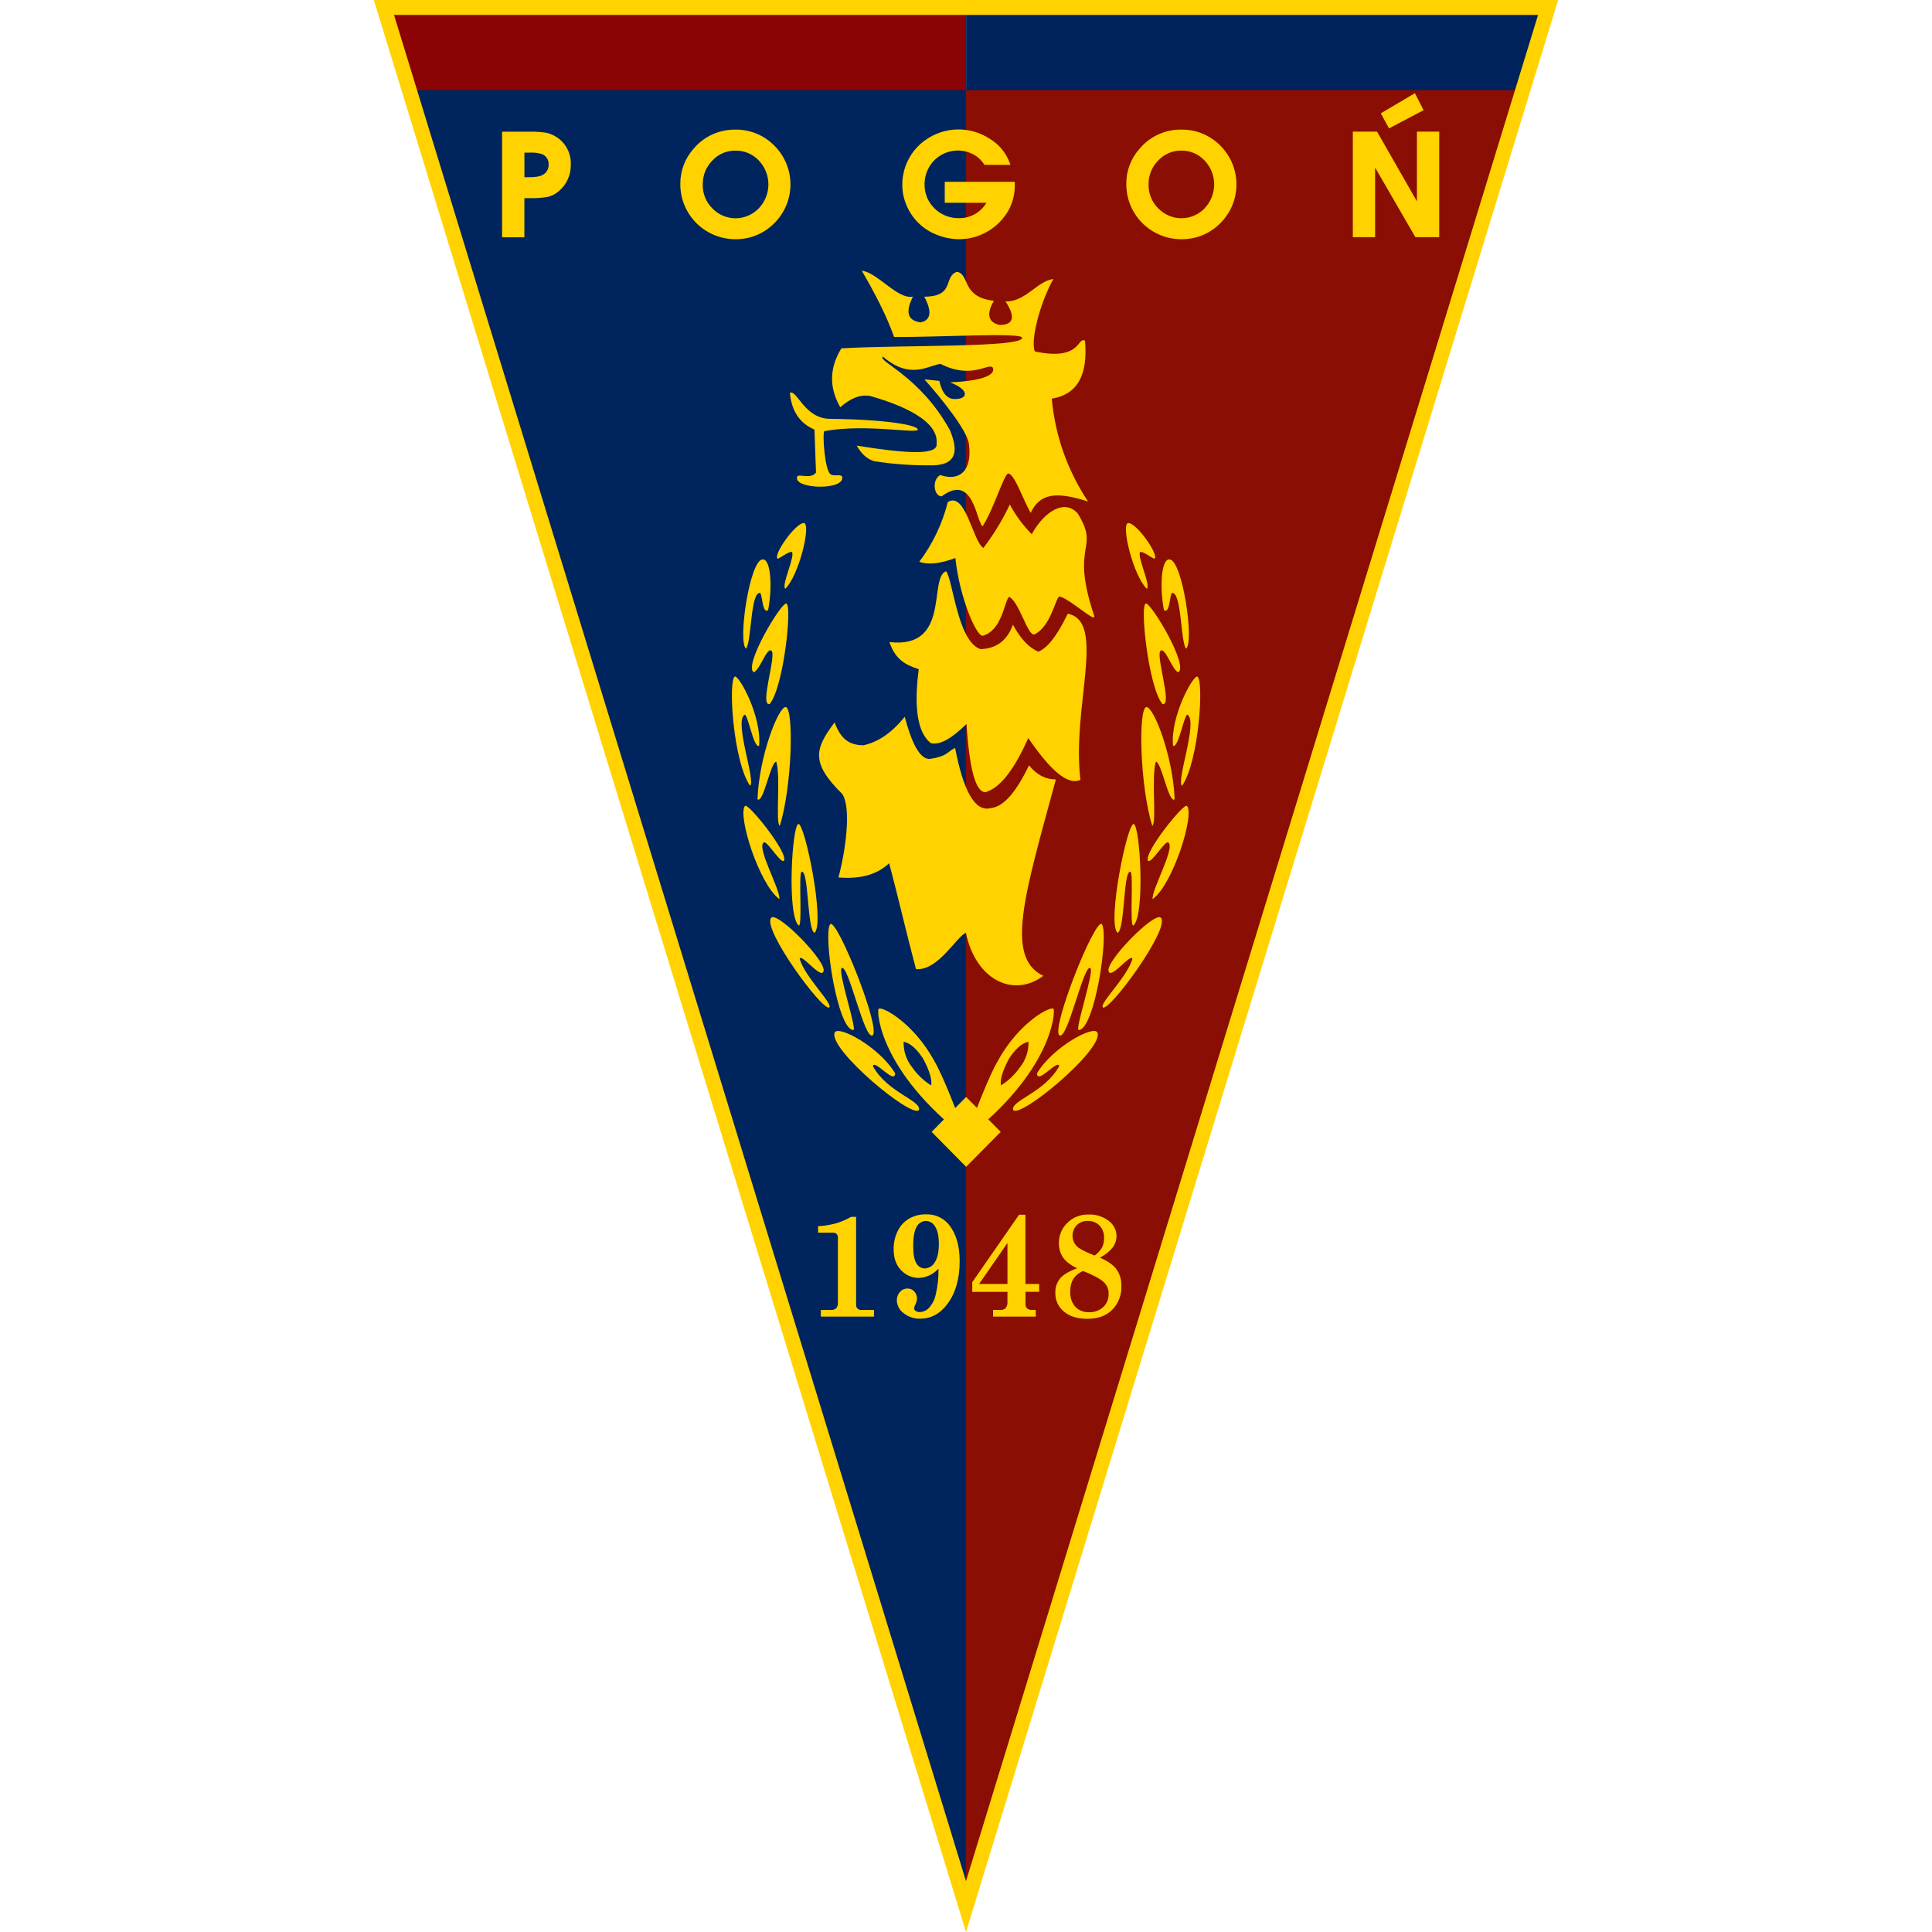 <svg width="50" height="50" viewBox="0 0 50 50" fill="none" xmlns="http://www.w3.org/2000/svg">
<g clip-path="url(#clip0_6057_941)">
<path d="M25.002 49.343L9.9 0.144H25.002V49.342V49.343Z" fill="#8B0304"/>
<path d="M25.002 49.342L40.098 0.139H25.002V49.342V49.342Z" fill="#00225C"/>
<path d="M25.002 49.343L10.572 2.332H25.002V49.342V49.343Z" fill="#00245D"/>
<path d="M25.002 49.343L39.431 2.332H25.002V49.342V49.343Z" fill="#8B0E04"/>
<path fill-rule="evenodd" clip-rule="evenodd" d="M23.139 8.72C22.935 8.149 22.642 7.59 22.303 7.006C22.709 7.05 23.234 7.761 23.628 7.676C23.423 8.076 23.489 8.298 23.825 8.343C24.095 8.29 24.125 8.053 23.919 7.679C24.733 7.67 24.4 7.163 24.767 7.033C25.112 7.104 24.867 7.686 25.722 7.785C25.497 8.163 25.613 8.354 25.866 8.409C26.248 8.416 26.276 8.181 26.022 7.8C26.536 7.819 26.852 7.267 27.259 7.221C26.898 7.881 26.666 8.828 26.782 9.096C27.994 9.35 27.868 8.711 28.08 8.816C28.156 9.673 27.909 10.204 27.22 10.317C27.305 11.269 27.628 12.184 28.16 12.979C27.304 12.704 26.908 12.781 26.673 13.273C26.472 12.922 26.253 12.256 26.093 12.255C25.987 12.259 25.71 13.198 25.428 13.622C25.259 13.476 25.192 12.236 24.37 12.845C24.175 12.853 24.102 12.425 24.332 12.294C24.833 12.466 25.173 12.183 25.074 11.479C25.027 11.15 24.407 10.357 23.923 9.818L24.309 9.857C24.38 10.175 24.516 10.332 24.715 10.327C25.07 10.327 25.082 10.08 24.585 9.896C25.291 9.866 25.786 9.738 25.693 9.514C25.595 9.376 25.143 9.832 24.345 9.419C24.041 9.44 23.574 9.853 22.849 9.229C22.706 9.355 23.806 9.723 24.583 11.131C24.836 11.728 24.703 12.025 24.159 12.042C23.645 12.051 23.131 12.015 22.622 11.935C22.419 11.875 22.28 11.723 22.172 11.533C23.366 11.725 24.288 11.805 24.239 11.48C24.304 10.801 23.048 10.399 22.517 10.247C22.236 10.203 21.995 10.324 21.746 10.539C21.453 10.031 21.463 9.523 21.774 9.015C23.336 8.924 26.469 9.001 26.452 8.741C26.443 8.596 24.271 8.732 23.141 8.721" fill="#FFD200"/>
<path fill-rule="evenodd" clip-rule="evenodd" d="M20.441 10.167C20.626 10.073 20.819 10.84 21.485 10.839C22.994 10.858 23.751 11.007 23.754 11.118C23.743 11.233 22.395 10.96 21.335 11.158C21.276 11.209 21.348 12.207 21.501 12.276C21.579 12.336 21.741 12.265 21.793 12.329C21.893 12.7 20.56 12.661 20.628 12.356C20.612 12.227 20.981 12.425 21.118 12.229L21.078 11.118C20.684 10.948 20.483 10.622 20.442 10.166" fill="#FFD200"/>
<path fill-rule="evenodd" clip-rule="evenodd" d="M25.003 28.39L25.898 29.293L25.003 30.197L24.11 29.293L25.003 28.39Z" fill="#FFD200"/>
<path fill-rule="evenodd" clip-rule="evenodd" d="M23.791 14.539C24.138 14.078 24.389 13.552 24.529 12.992C24.993 12.711 25.171 14.005 25.45 14.181C25.717 13.832 25.946 13.455 26.134 13.057C26.285 13.339 26.476 13.597 26.701 13.825C27.02 13.246 27.542 12.903 27.888 13.284C28.489 14.254 27.678 14.018 28.316 15.933C28.376 16.145 27.724 15.526 27.428 15.436C27.325 15.415 27.213 16.213 26.767 16.42C26.593 16.459 26.375 15.562 26.115 15.447C25.995 15.541 25.941 16.319 25.431 16.453C25.27 16.474 24.83 15.458 24.725 14.442C24.329 14.589 24.019 14.622 23.794 14.539" fill="#FFD200"/>
<path fill-rule="evenodd" clip-rule="evenodd" d="M23.017 16.616C24.614 16.804 24.023 14.955 24.484 14.783C24.659 14.986 24.78 16.602 25.373 16.799C25.785 16.788 26.066 16.577 26.214 16.166C26.412 16.533 26.632 16.766 26.875 16.866C27.089 16.772 27.331 16.511 27.633 15.883C28.646 16.081 27.729 18.307 27.962 20.182C27.611 20.346 27.138 19.868 26.611 19.101C26.264 19.882 25.898 20.388 25.507 20.501C25.254 20.512 25.09 19.923 25.013 18.735C24.667 19.076 24.348 19.293 24.09 19.234C23.729 18.95 23.654 18.269 23.777 17.318C23.447 17.212 23.173 17.078 23.019 16.618" fill="#FFD200"/>
<path fill-rule="evenodd" clip-rule="evenodd" d="M21.6 18.697C21.755 19.113 21.967 19.287 22.35 19.287C22.715 19.204 23.071 18.98 23.414 18.549C23.585 19.195 23.794 19.646 24.057 19.642C24.515 19.575 24.501 19.465 24.718 19.356C24.923 20.42 25.213 21.013 25.627 20.917C26.001 20.883 26.327 20.436 26.631 19.807C26.828 20.051 27.059 20.173 27.326 20.171C26.529 23.113 25.992 24.774 27 25.254C26.252 25.821 25.263 25.393 24.998 24.144C24.767 24.217 24.287 25.128 23.706 25.081C23.461 24.167 23.255 23.253 23.011 22.34C22.726 22.605 22.331 22.76 21.698 22.708C21.865 22.108 22.05 20.919 21.795 20.546C20.973 19.735 21.09 19.375 21.599 18.695" fill="#FFD200"/>
<path fill-rule="evenodd" clip-rule="evenodd" d="M20.135 14.461C19.967 14.409 20.606 13.497 20.814 13.538C20.987 13.594 20.68 14.886 20.324 15.238C20.209 15.155 20.595 14.375 20.491 14.281C20.394 14.285 20.25 14.401 20.135 14.461Z" fill="#FFD200"/>
<path fill-rule="evenodd" clip-rule="evenodd" d="M19.305 16.786C19.091 16.606 19.401 14.511 19.729 14.479C19.953 14.442 19.994 15.209 19.878 15.793C19.731 15.869 19.743 15.498 19.679 15.347C19.415 15.293 19.456 16.624 19.305 16.788" fill="#FFD200"/>
<path fill-rule="evenodd" clip-rule="evenodd" d="M19.502 17.396C19.249 17.206 20.196 15.627 20.343 15.619C20.516 15.597 20.283 17.794 19.918 18.221C19.646 18.281 20.109 16.939 19.963 16.84C19.843 16.748 19.657 17.363 19.504 17.398" fill="#FFD200"/>
<path fill-rule="evenodd" clip-rule="evenodd" d="M19.412 20.337C18.973 19.705 18.84 17.606 19.017 17.509C19.125 17.471 19.719 18.541 19.645 19.302C19.496 19.374 19.347 18.41 19.26 18.503C19.006 18.715 19.564 20.208 19.412 20.337Z" fill="#FFD200"/>
<path fill-rule="evenodd" clip-rule="evenodd" d="M19.604 20.686C19.638 19.622 20.127 18.31 20.333 18.298C20.548 18.319 20.503 20.348 20.181 21.372C20.061 21.312 20.211 20.102 20.09 19.712C19.94 19.719 19.757 20.808 19.604 20.685" fill="#FFD200"/>
<path fill-rule="evenodd" clip-rule="evenodd" d="M20.169 23.269C19.645 22.886 19.081 21.094 19.28 20.857C19.353 20.76 20.414 22.079 20.288 22.276C20.2 22.354 19.867 21.77 19.77 21.8C19.56 21.913 20.211 23.046 20.169 23.269Z" fill="#FFD200"/>
<path fill-rule="evenodd" clip-rule="evenodd" d="M20.668 23.951C20.364 23.679 20.496 21.369 20.661 21.325C20.826 21.282 21.357 23.883 21.081 24.142C20.886 24.076 20.934 22.512 20.745 22.56C20.659 22.605 20.776 24.005 20.668 23.951Z" fill="#FFD200"/>
<path fill-rule="evenodd" clip-rule="evenodd" d="M21.462 26.071C21.301 26.196 19.704 24.02 19.96 23.751C20.122 23.579 21.448 24.931 21.307 25.15C21.229 25.326 20.718 24.644 20.697 24.82C20.83 25.284 21.566 25.983 21.46 26.071" fill="#FFD200"/>
<path fill-rule="evenodd" clip-rule="evenodd" d="M22.085 26.657C21.672 26.657 21.292 24.149 21.488 23.913C21.68 23.798 22.806 26.628 22.583 26.795C22.369 26.927 21.955 24.934 21.781 25.054C21.677 25.143 22.183 26.646 22.086 26.654" fill="#FFD200"/>
<path fill-rule="evenodd" clip-rule="evenodd" d="M23.783 28.727C23.603 28.96 21.428 27.15 21.601 26.723C21.691 26.521 22.756 27.092 23.167 27.779C23.153 28.079 22.633 27.404 22.59 27.591C22.968 28.279 23.843 28.476 23.784 28.727" fill="#FFD200"/>
<path fill-rule="evenodd" clip-rule="evenodd" d="M22.734 26.116C22.694 26.211 22.773 27.723 25.001 29.45C24.797 28.836 24.388 27.805 24.183 27.464C23.631 26.443 22.779 26.008 22.734 26.116M23.386 26.957C23.378 27.202 23.458 27.441 23.614 27.631C23.743 27.815 23.908 27.971 24.099 28.091C24.123 27.945 24.065 27.724 23.887 27.393C23.737 27.169 23.576 27.001 23.387 26.959L23.386 26.957Z" fill="#FFD200"/>
<path fill-rule="evenodd" clip-rule="evenodd" d="M29.868 14.461C30.035 14.409 29.397 13.497 29.189 13.538C29.015 13.594 29.322 14.886 29.679 15.238C29.794 15.155 29.408 14.375 29.512 14.281C29.609 14.285 29.752 14.401 29.868 14.461Z" fill="#FFD200"/>
<path fill-rule="evenodd" clip-rule="evenodd" d="M30.698 16.786C30.911 16.606 30.601 14.511 30.274 14.479C30.05 14.442 30.008 15.209 30.124 15.793C30.271 15.869 30.26 15.498 30.323 15.347C30.588 15.293 30.547 16.624 30.698 16.788" fill="#FFD200"/>
<path fill-rule="evenodd" clip-rule="evenodd" d="M30.5 17.396C30.753 17.206 29.807 15.627 29.66 15.619C29.487 15.597 29.72 17.794 30.085 18.221C30.357 18.281 29.893 16.939 30.039 16.84C30.159 16.748 30.345 17.363 30.498 17.398" fill="#FFD200"/>
<path fill-rule="evenodd" clip-rule="evenodd" d="M30.591 20.337C31.03 19.705 31.163 17.606 30.987 17.509C30.878 17.471 30.284 18.541 30.358 19.302C30.507 19.374 30.656 18.41 30.743 18.503C30.997 18.715 30.439 20.208 30.591 20.337Z" fill="#FFD200"/>
<path fill-rule="evenodd" clip-rule="evenodd" d="M30.399 20.686C30.365 19.622 29.876 18.31 29.669 18.298C29.454 18.319 29.499 20.348 29.821 21.372C29.941 21.312 29.791 20.102 29.913 19.712C30.062 19.719 30.246 20.808 30.399 20.685" fill="#FFD200"/>
<path fill-rule="evenodd" clip-rule="evenodd" d="M29.831 23.269C30.356 22.886 30.919 21.094 30.72 20.857C30.648 20.76 29.586 22.079 29.712 22.276C29.801 22.354 30.133 21.77 30.23 21.8C30.44 21.913 29.789 23.046 29.831 23.269Z" fill="#FFD200"/>
<path fill-rule="evenodd" clip-rule="evenodd" d="M29.334 23.951C29.638 23.679 29.506 21.369 29.341 21.325C29.177 21.282 28.645 23.883 28.921 24.142C29.116 24.076 29.068 22.512 29.256 22.56C29.343 22.605 29.226 24.005 29.333 23.951" fill="#FFD200"/>
<path fill-rule="evenodd" clip-rule="evenodd" d="M28.541 26.071C28.702 26.196 30.298 24.02 30.043 23.751C29.881 23.579 28.555 24.931 28.696 25.15C28.774 25.326 29.285 24.644 29.306 24.82C29.173 25.284 28.437 25.983 28.543 26.071" fill="#FFD200"/>
<path fill-rule="evenodd" clip-rule="evenodd" d="M27.915 26.657C28.329 26.657 28.708 24.149 28.512 23.913C28.32 23.798 27.194 26.628 27.417 26.795C27.632 26.927 28.046 24.934 28.22 25.054C28.323 25.143 27.817 26.646 27.915 26.654" fill="#FFD200"/>
<path fill-rule="evenodd" clip-rule="evenodd" d="M26.219 28.727C26.399 28.96 28.574 27.15 28.401 26.723C28.311 26.521 27.247 27.092 26.836 27.779C26.849 28.079 27.369 27.404 27.413 27.591C27.035 28.279 26.159 28.476 26.219 28.727Z" fill="#FFD200"/>
<path fill-rule="evenodd" clip-rule="evenodd" d="M27.268 26.116C27.308 26.211 27.229 27.723 25.002 29.45C25.206 28.836 25.614 27.805 25.82 27.464C26.372 26.443 27.224 26.008 27.269 26.116M26.617 26.957C26.625 27.202 26.544 27.441 26.389 27.631C26.259 27.815 26.095 27.971 25.904 28.091C25.88 27.945 25.938 27.724 26.116 27.393C26.265 27.169 26.427 27.001 26.616 26.959L26.617 26.957Z" fill="#FFD200"/>
<path d="M14.396 3.543C14.314 3.49 14.223 3.453 14.127 3.434C13.987 3.414 13.845 3.405 13.704 3.408H12.994V6.141H13.571V5.128H13.698C13.859 5.133 14.02 5.122 14.178 5.096C14.283 5.07 14.379 5.02 14.46 4.949C14.562 4.864 14.642 4.758 14.696 4.637C14.75 4.516 14.776 4.384 14.772 4.252C14.777 4.111 14.745 3.971 14.679 3.847C14.613 3.722 14.515 3.617 14.396 3.543ZM14.035 4.533C13.975 4.566 13.855 4.587 13.685 4.586H13.572V3.95H13.705C13.816 3.943 13.926 3.957 14.032 3.99C14.084 4.012 14.127 4.049 14.157 4.096C14.187 4.144 14.201 4.199 14.198 4.255C14.201 4.312 14.188 4.369 14.158 4.418C14.129 4.467 14.086 4.507 14.034 4.531L14.035 4.533ZM35.986 3.303L36.842 2.851L36.617 2.412L35.735 2.933L35.948 3.323L35.986 3.303ZM36.67 3.407V5.211L35.638 3.407H35.011V6.139H35.588V4.337L36.631 6.139H37.247V3.407L36.67 3.407ZM19.036 3.355C18.828 3.351 18.623 3.394 18.434 3.48C18.246 3.566 18.079 3.694 17.947 3.853C17.725 4.102 17.604 4.425 17.607 4.758C17.605 4.946 17.641 5.133 17.712 5.307C17.784 5.481 17.888 5.639 18.021 5.773C18.154 5.906 18.312 6.011 18.486 6.083C18.66 6.155 18.846 6.191 19.034 6.191C19.221 6.193 19.407 6.158 19.579 6.086C19.752 6.015 19.909 5.909 20.04 5.776C20.172 5.644 20.277 5.488 20.349 5.316C20.42 5.144 20.457 4.959 20.457 4.772C20.457 4.586 20.42 4.401 20.349 4.229C20.277 4.057 20.172 3.901 20.04 3.769C19.909 3.636 19.753 3.53 19.58 3.459C19.408 3.388 19.222 3.352 19.036 3.354V3.355ZM19.636 5.392C19.559 5.473 19.465 5.538 19.362 5.582C19.259 5.626 19.148 5.649 19.036 5.649C18.924 5.649 18.812 5.626 18.709 5.582C18.606 5.538 18.513 5.473 18.435 5.392C18.354 5.312 18.291 5.216 18.248 5.11C18.205 5.005 18.185 4.892 18.187 4.778C18.185 4.663 18.206 4.548 18.248 4.441C18.291 4.334 18.355 4.237 18.436 4.155C18.512 4.073 18.605 4.007 18.709 3.962C18.812 3.918 18.924 3.896 19.036 3.898C19.149 3.896 19.26 3.918 19.363 3.962C19.467 4.006 19.56 4.071 19.637 4.153C19.796 4.32 19.886 4.541 19.886 4.772C19.886 5.003 19.796 5.225 19.637 5.391L19.636 5.392ZM30.575 3.354C30.369 3.351 30.163 3.394 29.975 3.48C29.787 3.567 29.621 3.694 29.489 3.853C29.267 4.102 29.146 4.425 29.149 4.758C29.148 4.946 29.183 5.133 29.254 5.307C29.326 5.481 29.43 5.639 29.563 5.773C29.696 5.906 29.854 6.011 30.028 6.083C30.201 6.155 30.388 6.191 30.576 6.191C30.763 6.193 30.949 6.158 31.122 6.086C31.294 6.015 31.451 5.909 31.582 5.776C31.714 5.644 31.819 5.488 31.891 5.316C31.962 5.144 31.999 4.959 31.999 4.772C31.999 4.586 31.962 4.401 31.891 4.229C31.819 4.057 31.714 3.901 31.582 3.769C31.451 3.636 31.294 3.53 31.121 3.459C30.948 3.387 30.762 3.352 30.575 3.354ZM31.176 5.392C31.098 5.473 31.005 5.537 30.902 5.581C30.799 5.625 30.688 5.648 30.575 5.648C30.463 5.648 30.352 5.625 30.249 5.581C30.146 5.537 30.052 5.473 29.975 5.392C29.894 5.312 29.83 5.216 29.787 5.11C29.744 5.005 29.723 4.892 29.724 4.778C29.722 4.663 29.743 4.548 29.786 4.441C29.828 4.335 29.892 4.237 29.973 4.155C30.049 4.073 30.142 4.007 30.246 3.962C30.349 3.918 30.461 3.896 30.574 3.898C30.686 3.896 30.797 3.918 30.901 3.962C31.004 4.006 31.097 4.071 31.174 4.153C31.334 4.32 31.423 4.541 31.423 4.772C31.423 5.003 31.334 5.225 31.174 5.391L31.176 5.392ZM26.26 4.705H24.45V5.248H25.531C25.464 5.36 25.372 5.454 25.261 5.523C25.131 5.605 24.98 5.647 24.826 5.645C24.707 5.648 24.589 5.628 24.479 5.585C24.369 5.541 24.268 5.476 24.184 5.392C24.1 5.311 24.034 5.213 23.99 5.105C23.946 4.996 23.925 4.88 23.928 4.763C23.928 4.561 23.998 4.365 24.126 4.208C24.25 4.058 24.422 3.954 24.613 3.914C24.805 3.874 25.004 3.9 25.178 3.989C25.294 4.049 25.393 4.138 25.465 4.247L25.478 4.266H26.148L26.128 4.206C26.031 3.95 25.852 3.735 25.618 3.594C25.37 3.43 25.078 3.345 24.78 3.35C24.483 3.355 24.194 3.45 23.952 3.623C23.765 3.753 23.613 3.927 23.509 4.13C23.404 4.334 23.349 4.561 23.351 4.791C23.352 4.964 23.387 5.135 23.453 5.295C23.523 5.47 23.628 5.629 23.761 5.762C23.894 5.896 24.054 6 24.229 6.07C24.42 6.15 24.625 6.191 24.833 6.191C25.042 6.19 25.249 6.142 25.438 6.052C25.63 5.964 25.8 5.836 25.937 5.675C26.147 5.437 26.263 5.13 26.263 4.812V4.747L26.26 4.705Z" fill="#FFD200"/>
<path d="M21.172 31.734C21.33 31.725 21.487 31.7 21.64 31.659C21.775 31.618 21.904 31.562 22.026 31.492H22.156V33.761C22.155 33.78 22.157 33.799 22.163 33.816C22.17 33.834 22.179 33.85 22.192 33.864C22.204 33.877 22.22 33.886 22.236 33.893C22.253 33.899 22.271 33.902 22.289 33.901H22.619V34.073H21.243V33.901H21.502C21.527 33.903 21.553 33.901 21.577 33.893C21.601 33.885 21.624 33.872 21.643 33.855C21.675 33.812 21.689 33.759 21.685 33.706V32.024C21.686 32.008 21.683 31.991 21.677 31.975C21.671 31.959 21.662 31.945 21.65 31.933C21.62 31.91 21.583 31.898 21.546 31.901H21.172V31.734ZM24.288 32.836L24.26 32.86C24.133 32.99 23.961 33.066 23.779 33.072C23.626 33.073 23.477 33.016 23.363 32.914C23.206 32.778 23.127 32.585 23.127 32.337C23.124 32.171 23.16 32.006 23.233 31.857C23.297 31.724 23.4 31.613 23.527 31.538C23.661 31.462 23.812 31.424 23.966 31.427C24.083 31.422 24.199 31.446 24.304 31.496C24.41 31.545 24.502 31.62 24.573 31.713C24.749 31.943 24.837 32.252 24.836 32.64C24.836 33.099 24.729 33.469 24.515 33.752C24.325 34.002 24.093 34.127 23.817 34.127C23.659 34.133 23.505 34.081 23.382 33.982C23.331 33.945 23.289 33.896 23.26 33.841C23.23 33.785 23.213 33.723 23.21 33.66C23.207 33.578 23.236 33.497 23.29 33.435C23.315 33.407 23.345 33.384 23.379 33.369C23.413 33.354 23.45 33.346 23.487 33.347C23.52 33.346 23.553 33.353 23.583 33.366C23.613 33.379 23.64 33.398 23.662 33.423C23.709 33.474 23.734 33.542 23.732 33.611C23.728 33.667 23.712 33.72 23.686 33.769C23.671 33.796 23.661 33.827 23.659 33.858C23.658 33.871 23.661 33.883 23.667 33.895C23.672 33.906 23.681 33.916 23.691 33.923C23.725 33.946 23.766 33.958 23.807 33.956C23.894 33.952 23.976 33.916 24.036 33.853C24.127 33.756 24.189 33.635 24.216 33.505C24.268 33.286 24.292 33.062 24.288 32.837V32.836ZM23.966 31.598C23.916 31.598 23.868 31.612 23.826 31.638C23.784 31.664 23.749 31.7 23.726 31.744C23.665 31.842 23.634 32.011 23.634 32.252C23.634 32.461 23.662 32.609 23.717 32.696C23.739 32.736 23.771 32.769 23.809 32.792C23.848 32.815 23.893 32.827 23.938 32.827C23.99 32.824 24.041 32.808 24.086 32.78C24.13 32.752 24.167 32.713 24.192 32.667C24.263 32.561 24.298 32.401 24.297 32.186C24.297 31.97 24.258 31.811 24.177 31.71C24.153 31.676 24.122 31.648 24.085 31.629C24.048 31.61 24.008 31.599 23.966 31.599V31.598ZM26.373 31.438H26.538V33.229H26.894V33.432H26.54V33.748C26.538 33.769 26.541 33.79 26.548 33.809C26.555 33.829 26.567 33.847 26.581 33.862C26.618 33.891 26.665 33.904 26.711 33.9H26.805V34.073H25.7V33.9H25.88C25.905 33.903 25.931 33.901 25.956 33.894C25.981 33.887 26.004 33.874 26.023 33.858C26.06 33.811 26.078 33.752 26.073 33.693V33.433H25.162V33.183L26.373 31.438ZM26.073 32.168L25.339 33.229H26.073V32.168ZM28.465 32.547C28.676 32.64 28.821 32.743 28.901 32.857C28.985 32.983 29.027 33.133 29.021 33.284C29.026 33.397 29.007 33.509 28.966 33.614C28.926 33.72 28.864 33.816 28.785 33.896C28.628 34.053 28.415 34.131 28.145 34.131C27.884 34.131 27.68 34.068 27.532 33.942C27.461 33.883 27.405 33.809 27.366 33.726C27.328 33.642 27.31 33.55 27.312 33.458C27.307 33.325 27.35 33.194 27.432 33.09C27.514 32.989 27.662 32.902 27.874 32.824C27.695 32.734 27.573 32.638 27.505 32.535C27.436 32.425 27.401 32.297 27.404 32.167C27.403 32.07 27.422 31.974 27.459 31.885C27.497 31.796 27.552 31.716 27.622 31.649C27.693 31.578 27.779 31.521 27.873 31.484C27.967 31.447 28.068 31.429 28.169 31.432C28.358 31.423 28.545 31.482 28.695 31.597C28.756 31.642 28.806 31.699 28.84 31.766C28.875 31.832 28.894 31.906 28.895 31.981C28.896 32.087 28.863 32.191 28.802 32.278C28.711 32.391 28.596 32.483 28.465 32.547ZM28.328 32.495C28.407 32.438 28.474 32.366 28.523 32.282C28.559 32.206 28.576 32.123 28.573 32.038C28.576 31.98 28.567 31.922 28.547 31.867C28.527 31.812 28.497 31.762 28.458 31.719C28.418 31.678 28.37 31.647 28.318 31.626C28.265 31.605 28.209 31.596 28.153 31.599C28.1 31.596 28.047 31.605 27.998 31.623C27.949 31.642 27.904 31.67 27.866 31.707C27.797 31.779 27.758 31.875 27.757 31.976C27.756 32.076 27.793 32.173 27.861 32.247C27.931 32.317 28.087 32.399 28.328 32.492V32.495ZM28.028 32.895C27.926 32.936 27.839 33.007 27.778 33.098C27.721 33.199 27.693 33.314 27.698 33.43C27.69 33.572 27.737 33.712 27.829 33.82C27.875 33.867 27.929 33.904 27.99 33.928C28.05 33.952 28.115 33.963 28.18 33.96C28.316 33.967 28.449 33.919 28.55 33.828C28.596 33.785 28.633 33.732 28.657 33.673C28.682 33.614 28.693 33.551 28.691 33.488C28.694 33.428 28.683 33.367 28.659 33.312C28.635 33.257 28.598 33.208 28.552 33.169C28.461 33.088 28.287 32.996 28.029 32.892L28.028 32.895Z" fill="#FFD200"/>
<path d="M25 50L9.675 0H40.325L25 50ZM10.197 0.386L25 48.684L39.805 0.386H10.197Z" fill="#FFD200"/>
</g>
<defs>
<clipPath id="clip0_6057_941">
<rect width="50" height="50" fill="white"/>
</clipPath>
</defs>
</svg>
